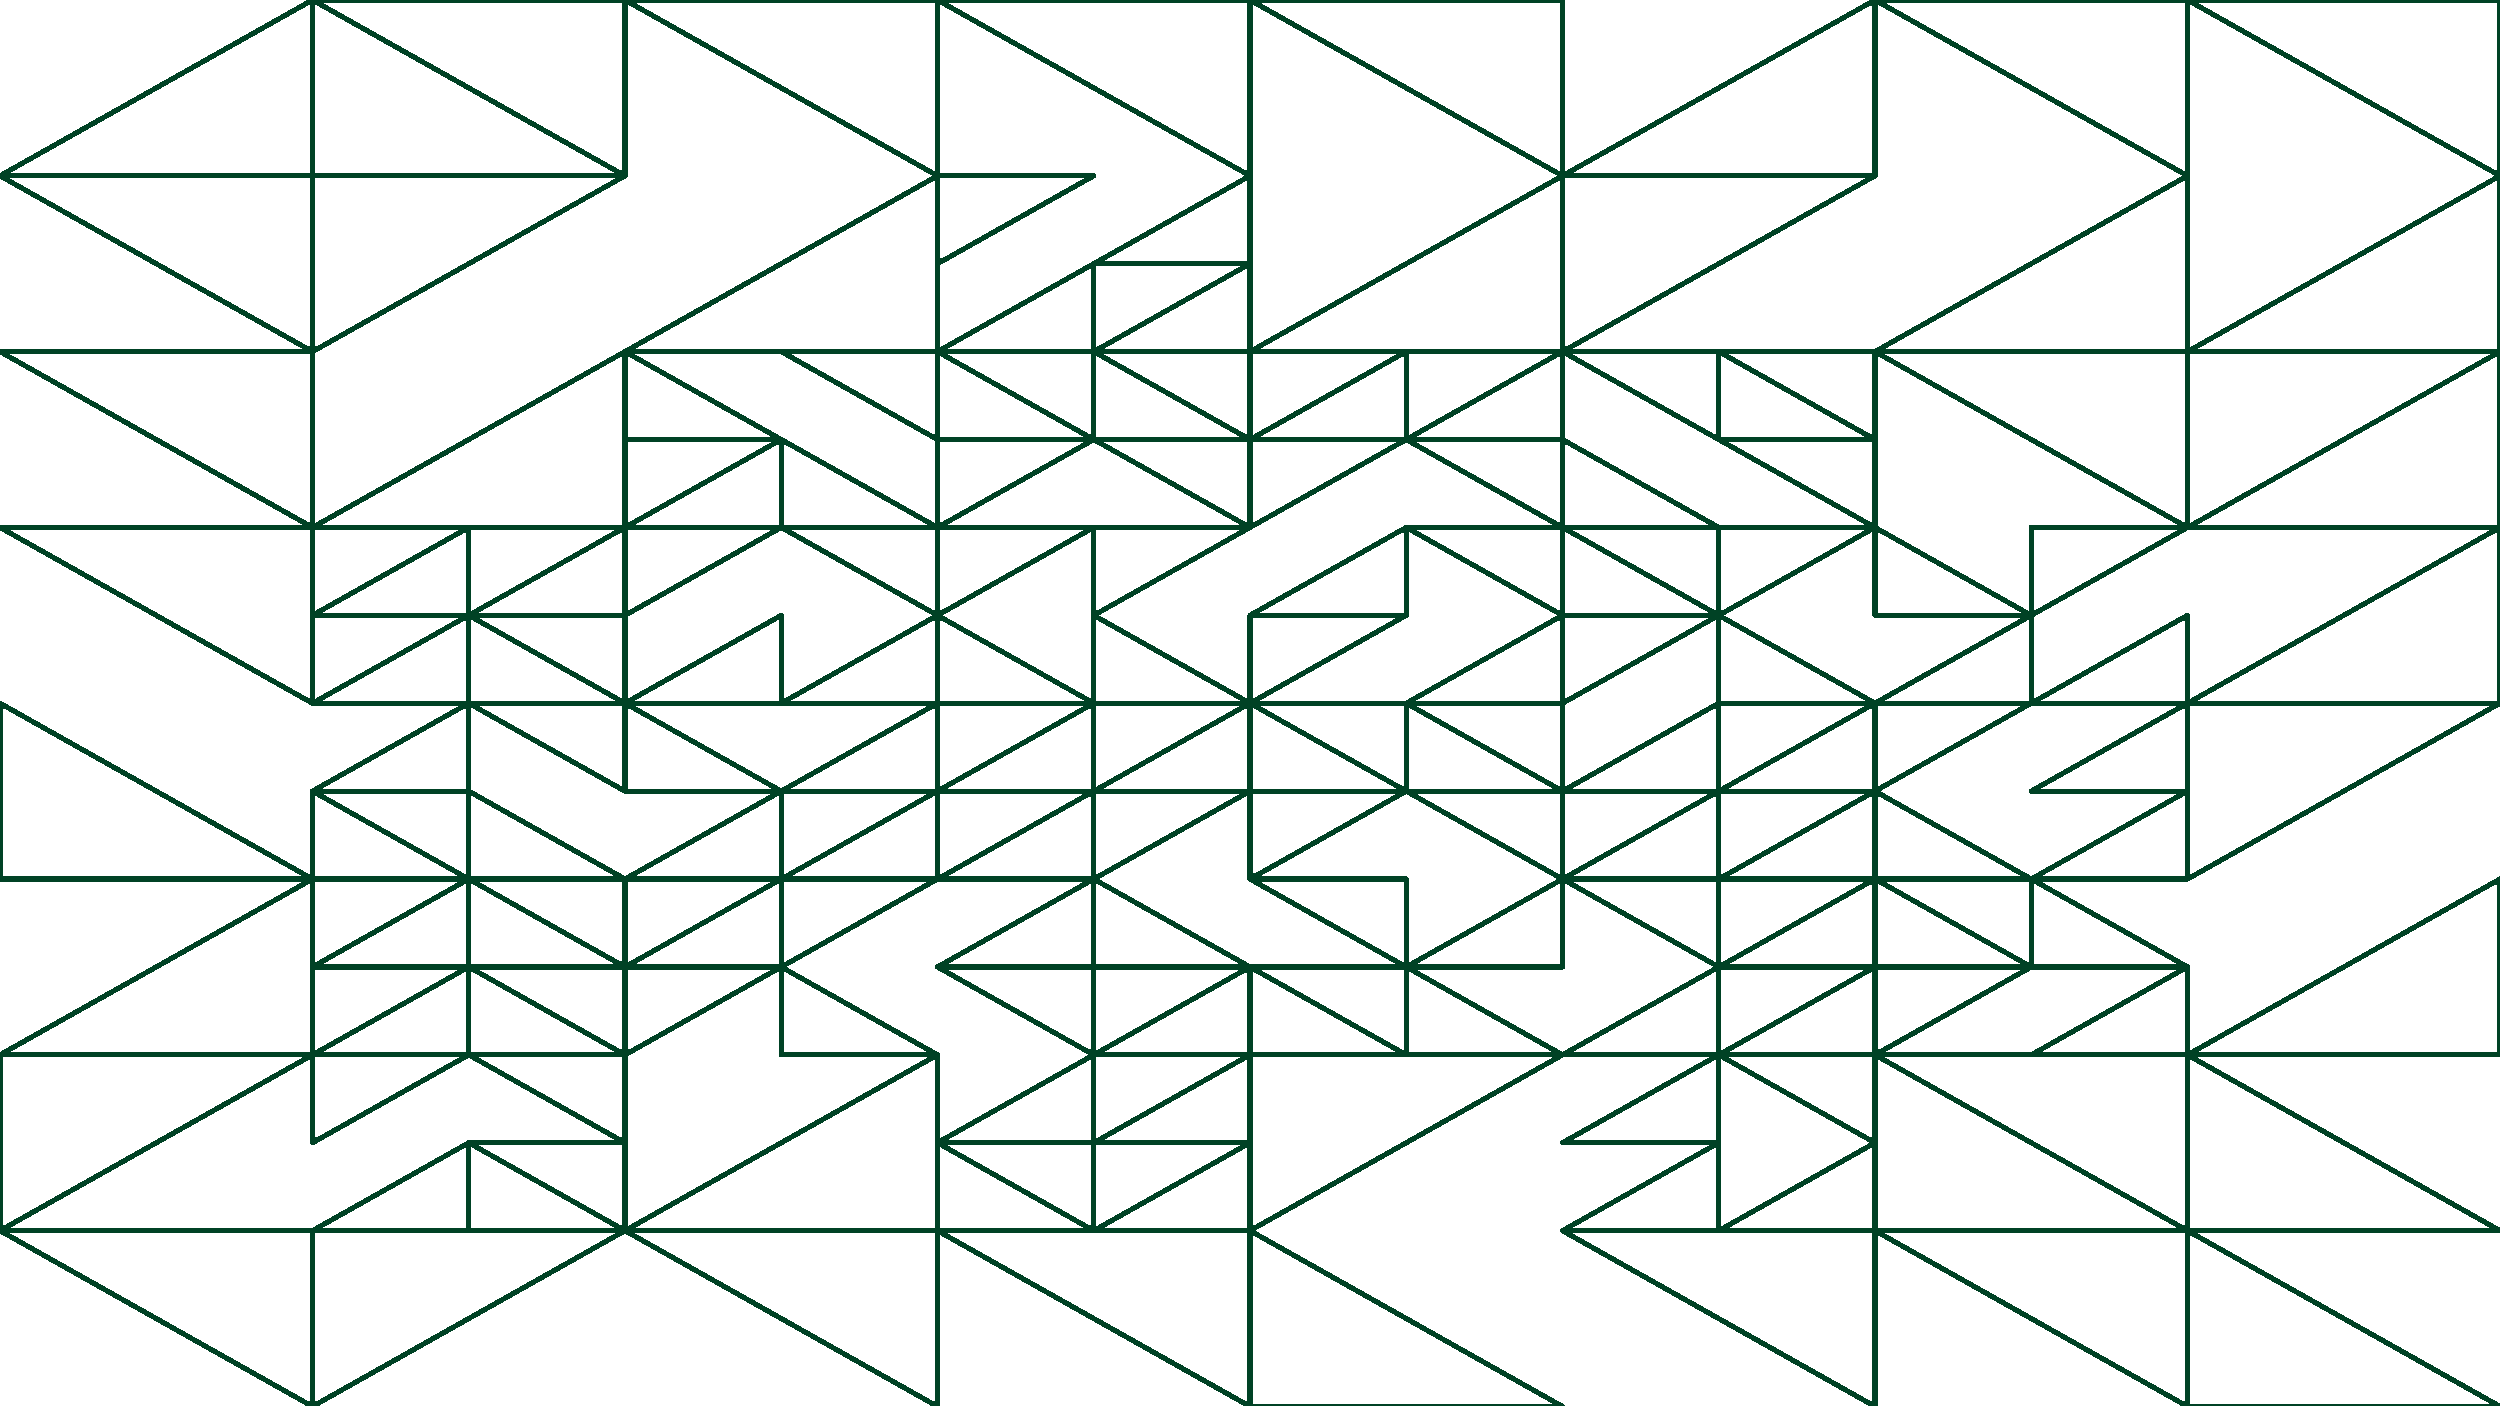 <svg xmlns="http://www.w3.org/2000/svg" version="1.1" xmlns:xlink="http://www.w3.org/1999/xlink" xmlns:svgjs="http://svgjs.dev/svgjs" viewBox="0 0 1422 800"><g shape-rendering="crispEdges" stroke-linejoin="round" fill="none" stroke-width="3" stroke="#004225"><polygon points="1422,100 1422,0 1244.25,0"></polygon><polygon points="1244.25,100 1066.5,0 1244.25,0"></polygon><polygon points="1066.5,200 1244.25,200 1244.25,100"></polygon><polygon points="1422,100 1244.25,200 1422,200"></polygon><polygon points="1066.5,100 1066.5,0 888.75,100"></polygon><polygon points="888.75,0 888.75,100 711,0"></polygon><polygon points="888.75,200 888.75,100 711,200"></polygon><polygon points="1066.5,100 888.75,100 888.75,200"></polygon><polygon points="977.625,200 1066.5,200 1066.5,250"></polygon><polygon points="888.75,200 977.625,200 977.625,250"></polygon><polygon points="977.625,300 888.75,250 888.75,300"></polygon><polygon points="1066.5,300 977.625,250 1066.5,250"></polygon><polygon points="888.75,250 888.75,200 799.875,250"></polygon><polygon points="799.875,250 799.875,200 711,250"></polygon><polygon points="711,250 711,300 799.875,250"></polygon><polygon points="799.875,250 888.75,250 888.75,300"></polygon><polygon points="799.875,300 888.75,300 888.75,350"></polygon><polygon points="799.875,350 799.875,300 711,350"></polygon><polygon points="711,350 799.875,350 711,400"></polygon><polygon points="888.75,350 888.75,400 799.875,400"></polygon><polygon points="977.625,350 1066.5,300 977.625,300"></polygon><polygon points="977.625,300 888.75,300 977.625,350"></polygon><polygon points="888.75,350 888.75,400 977.625,350"></polygon><polygon points="977.625,400 1066.5,400 977.625,350"></polygon><polygon points="1422,200 1422,300 1244.25,300"></polygon><polygon points="1244.25,300 1244.25,200 1066.5,200"></polygon><polygon points="1244.25,300 1155.375,300 1155.375,350"></polygon><polygon points="1155.375,350 1066.5,300 1066.5,350"></polygon><polygon points="1155.375,400 1155.375,350 1066.5,400"></polygon><polygon points="1244.25,350 1155.375,400 1244.25,400"></polygon><polygon points="1422,400 1422,300 1244.25,400"></polygon><polygon points="711,100 533.25,0 711,0"></polygon><polygon points="533.25,100 355.5,0 533.25,0"></polygon><polygon points="355.5,200 533.25,100 533.25,200"></polygon><polygon points="711,100 711,150 622.125,150"></polygon><polygon points="533.25,150 533.25,100 622.125,100"></polygon><polygon points="622.125,200 533.25,200 622.125,150"></polygon><polygon points="711,200 622.125,200 711,150"></polygon><polygon points="177.75,0 355.5,0 355.5,100"></polygon><polygon points="177.75,0 177.75,100 0,100"></polygon><polygon points="177.75,200 177.75,100 0,100"></polygon><polygon points="177.75,200 355.5,100 177.75,100"></polygon><polygon points="177.75,300 355.5,300 355.5,200"></polygon><polygon points="177.75,200 177.75,300 0,200"></polygon><polygon points="177.75,400 177.75,300 0,300"></polygon><polygon points="355.5,350 355.5,300 266.625,350"></polygon><polygon points="266.625,350 266.625,300 177.75,350"></polygon><polygon points="266.625,350 266.625,400 177.75,400"></polygon><polygon points="355.5,400 355.5,350 266.625,350"></polygon><polygon points="711,200 711,250 622.125,200"></polygon><polygon points="622.125,250 622.125,200 533.25,200"></polygon><polygon points="533.25,300 622.125,250 533.25,250"></polygon><polygon points="711,300 711,250 622.125,250"></polygon><polygon points="533.25,250 533.25,200 444.375,200"></polygon><polygon points="355.5,200 444.375,250 355.5,250"></polygon><polygon points="444.375,300 444.375,250 355.5,300"></polygon><polygon points="533.25,300 444.375,300 444.375,250"></polygon><polygon points="533.25,300 533.25,350 444.375,300"></polygon><polygon points="444.375,300 355.5,300 355.5,350"></polygon><polygon points="444.375,400 355.5,400 444.375,350"></polygon><polygon points="533.25,350 533.25,400 444.375,400"></polygon><polygon points="622.125,350 622.125,300 711,300"></polygon><polygon points="533.25,350 622.125,300 533.25,300"></polygon><polygon points="622.125,400 533.25,400 533.25,350"></polygon><polygon points="622.125,350 622.125,400 711,400"></polygon><polygon points="711,400 622.125,450 711,450"></polygon><polygon points="622.125,400 533.25,450 622.125,450"></polygon><polygon points="622.125,500 622.125,450 533.25,500"></polygon><polygon points="622.125,500 622.125,450 711,450"></polygon><polygon points="533.25,400 533.25,450 444.375,450"></polygon><polygon points="355.5,450 444.375,450 355.5,400"></polygon><polygon points="444.375,450 444.375,500 355.5,500"></polygon><polygon points="533.25,500 444.375,500 533.25,450"></polygon><polygon points="444.375,500 444.375,550 533.25,500"></polygon><polygon points="444.375,500 444.375,550 355.5,550"></polygon><polygon points="355.5,550 355.5,600 444.375,550"></polygon><polygon points="444.375,550 444.375,600 533.25,600"></polygon><polygon points="622.125,550 622.125,500 711,550"></polygon><polygon points="622.125,550 533.25,550 622.125,500"></polygon><polygon points="533.25,550 622.125,600 622.125,550"></polygon><polygon points="622.125,600 711,550 711,600"></polygon><polygon points="355.5,450 355.5,400 266.625,400"></polygon><polygon points="266.625,400 266.625,450 177.75,450"></polygon><polygon points="177.75,450 266.625,500 177.75,500"></polygon><polygon points="355.5,500 266.625,450 266.625,500"></polygon><polygon points="177.75,500 0,500 0,400"></polygon><polygon points="177.75,500 177.75,600 0,600"></polygon><polygon points="266.625,500 355.5,550 355.5,500"></polygon><polygon points="266.625,550 266.625,500 177.75,550"></polygon><polygon points="266.625,600 177.75,600 266.625,550"></polygon><polygon points="355.5,550 266.625,550 355.5,600"></polygon><polygon points="355.5,600 266.625,600 355.5,650"></polygon><polygon points="266.625,600 177.75,600 177.75,650"></polygon><polygon points="266.625,650 266.625,700 177.75,700"></polygon><polygon points="355.5,650 266.625,650 355.5,700"></polygon><polygon points="0,700 177.75,600 0,600"></polygon><polygon points="177.75,800 177.75,700 0,700"></polygon><polygon points="177.75,700 355.5,700 177.75,800"></polygon><polygon points="711,650 711,600 622.125,650"></polygon><polygon points="622.125,600 622.125,650 533.25,650"></polygon><polygon points="622.125,700 533.25,650 622.125,650"></polygon><polygon points="711,650 711,700 622.125,700"></polygon><polygon points="533.25,700 533.25,600 355.5,700"></polygon><polygon points="533.25,700 533.25,800 355.5,700"></polygon><polygon points="711,800 533.25,700 711,700"></polygon><polygon points="1244.25,400 1422,400 1244.25,500"></polygon><polygon points="1244.25,400 1244.25,450 1155.375,450"></polygon><polygon points="1066.5,450 1155.375,400 1066.5,400"></polygon><polygon points="1066.5,500 1066.5,450 1155.375,500"></polygon><polygon points="1244.25,450 1244.25,500 1155.375,500"></polygon><polygon points="1155.375,550 1155.375,500 1244.25,550"></polygon><polygon points="1155.375,550 1066.5,500 1155.375,500"></polygon><polygon points="1066.5,600 1155.375,550 1066.5,550"></polygon><polygon points="1244.25,600 1155.375,600 1244.25,550"></polygon><polygon points="1422,500 1244.25,600 1422,600"></polygon><polygon points="1066.5,450 1066.5,400 977.625,450"></polygon><polygon points="977.625,450 977.625,400 888.75,450"></polygon><polygon points="977.625,500 888.75,500 977.625,450"></polygon><polygon points="1066.5,450 1066.5,500 977.625,500"></polygon><polygon points="888.75,450 799.875,400 888.75,400"></polygon><polygon points="711,400 799.875,400 799.875,450"></polygon><polygon points="799.875,450 711,450 711,500"></polygon><polygon points="888.75,450 888.75,500 799.875,450"></polygon><polygon points="888.75,550 888.75,500 799.875,550"></polygon><polygon points="799.875,500 711,500 799.875,550"></polygon><polygon points="799.875,600 799.875,550 711,550"></polygon><polygon points="888.75,600 799.875,550 799.875,600"></polygon><polygon points="977.625,550 1066.5,500 1066.5,550"></polygon><polygon points="977.625,500 977.625,550 888.75,500"></polygon><polygon points="977.625,600 977.625,550 888.75,600"></polygon><polygon points="977.625,550 977.625,600 1066.5,550"></polygon><polygon points="1066.5,600 1066.5,650 977.625,600"></polygon><polygon points="977.625,600 888.75,650 977.625,650"></polygon><polygon points="977.625,700 977.625,650 888.75,700"></polygon><polygon points="1066.5,650 1066.5,700 977.625,700"></polygon><polygon points="888.75,600 711,600 711,700"></polygon><polygon points="711,800 888.75,800 711,700"></polygon><polygon points="1066.5,800 1066.5,700 888.75,700"></polygon><polygon points="1422,700 1244.25,600 1244.25,700"></polygon><polygon points="1066.5,600 1244.25,700 1244.25,600"></polygon><polygon points="1244.25,800 1244.25,700 1066.5,700"></polygon><polygon points="1244.25,700 1244.25,800 1422,800"></polygon></g><g fill="hsl(220, 62%, 45%)" stroke-width="3" stroke="hsl(220, 43%, 13%)"></g></svg>